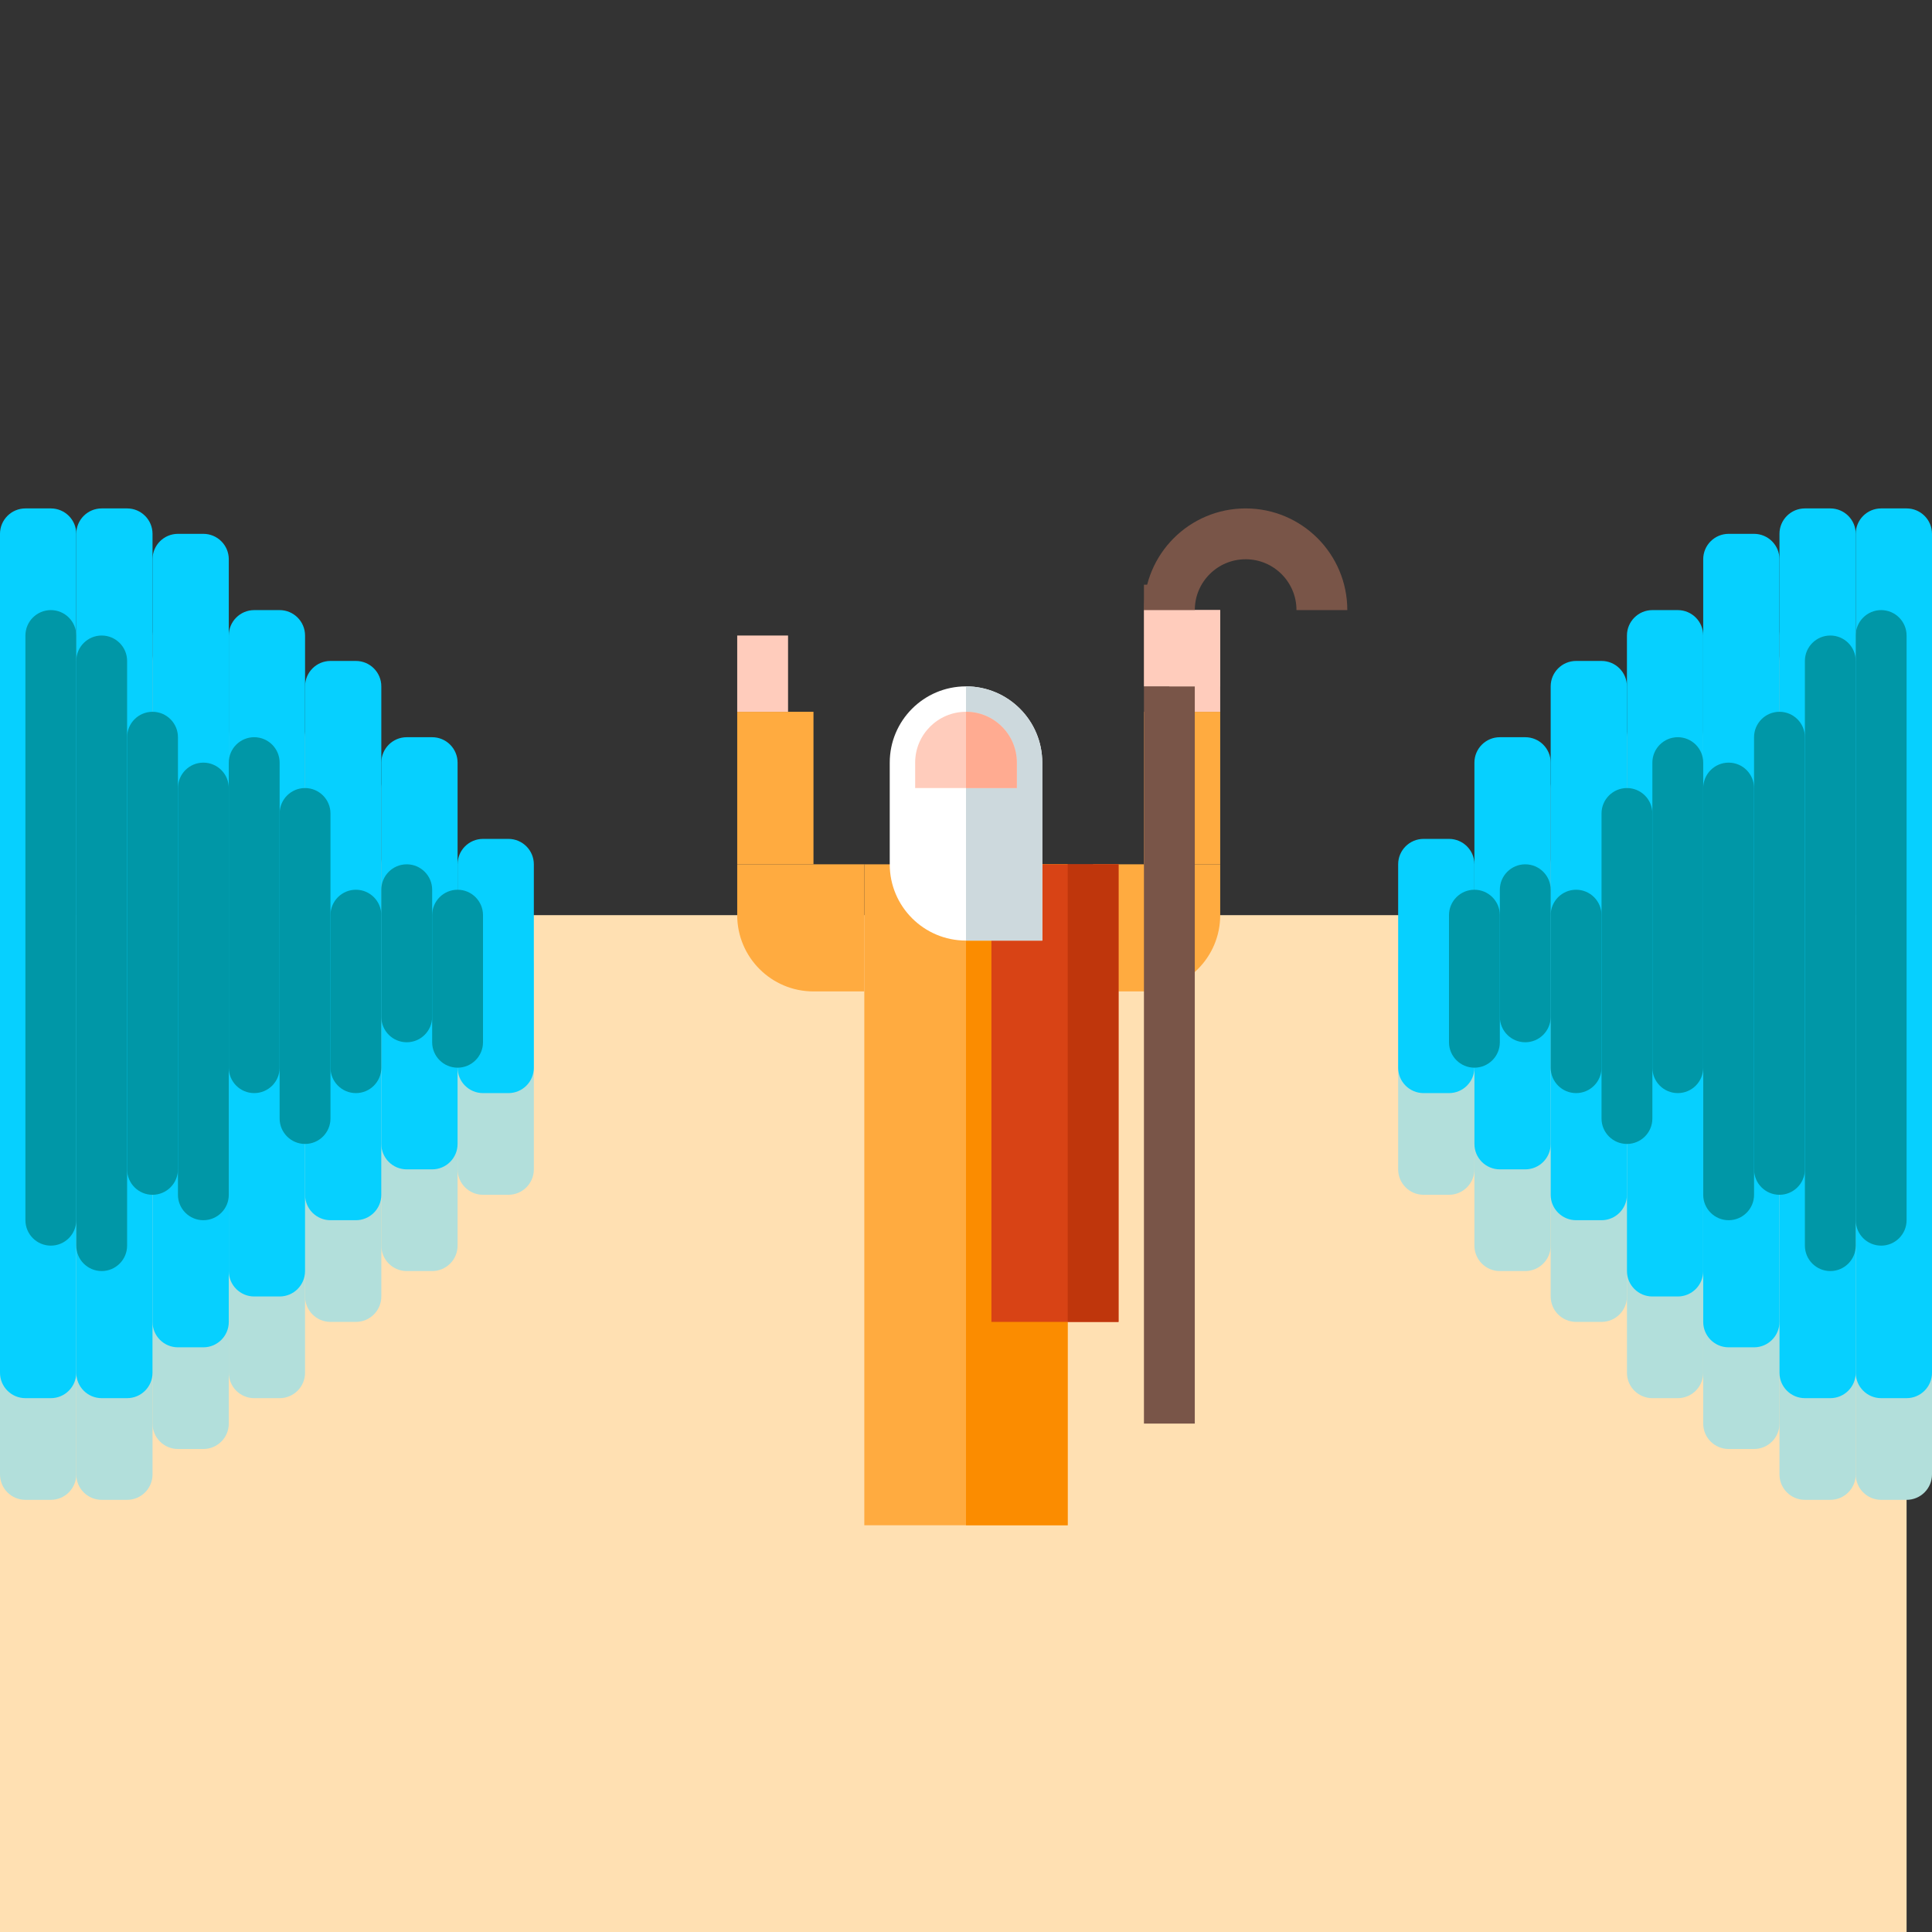 <?xml version="1.0" encoding="utf-8"?>
<!-- Generator: Adobe Illustrator 16.0.0, SVG Export Plug-In . SVG Version: 6.00 Build 0)  -->
<!DOCTYPE svg PUBLIC "-//W3C//DTD SVG 1.1//EN" "http://www.w3.org/Graphics/SVG/1.1/DTD/svg11.dtd">
<svg version="1.1" xmlns="http://www.w3.org/2000/svg" xmlns:xlink="http://www.w3.org/1999/xlink" x="0px" y="0px" width="76px"
	 height="76px" viewBox="0 0 76 76" enable-background="new 0 0 76 76" xml:space="preserve">
<rect x="0" y="0" width="76" height="76" fill="#333333" stroke="none"/>
<g id="Layer_2" display="none">
	<rect id="XMLID_32_" x="-162" y="-2" display="inline" fill="#192226" width="480" height="768"/>
</g>
<g id="Layer_1">
	<g>
		<defs>
			<rect id="SVGID_1_" width="76" height="76"/>
		</defs>
		<clipPath id="SVGID_2_">
			<use xlink:href="#SVGID_1_"  overflow="visible"/>
		</clipPath>
		<rect y="36" clip-path="url(#SVGID_2_)" fill="#FFE0B2" width="75" height="40"/>
		<g clip-path="url(#SVGID_2_)">
			<g>
				<path fill="#B2DFDB" d="M20,47h-1c-0.552,0-1-0.448-1-1v-8c0-0.552,0.448-1,1-1h1c0.552,0,1,0.448,1,1v8
					C21,46.552,20.552,47,20,47z"/>
				<path fill="#B2DFDB" d="M17,50h-1c-0.552,0-1-0.448-1-1V34c0-0.552,0.448-1,1-1h1c0.552,0,1,0.448,1,1v15
					C18,49.552,17.552,50,17,50z"/>
				<path fill="#B2DFDB" d="M14,52h-1c-0.552,0-1-0.448-1-1V31c0-0.552,0.448-1,1-1h1c0.552,0,1,0.448,1,1v20
					C15,51.552,14.552,52,14,52z"/>
				<path fill="#B2DFDB" d="M11,55h-1c-0.552,0-1-0.448-1-1V29c0-0.552,0.448-1,1-1h1c0.552,0,1,0.448,1,1v25
					C12,54.552,11.552,55,11,55z"/>
				<path fill="#B2DFDB" d="M8,57H7c-0.552,0-1-0.448-1-1V26c0-0.552,0.448-1,1-1h1c0.552,0,1,0.448,1,1v30C9,56.552,8.552,57,8,57z
					"/>
				<path fill="#B2DFDB" d="M5,59H4c-0.552,0-1-0.448-1-1V25c0-0.552,0.448-1,1-1h1c0.552,0,1,0.448,1,1v33C6,58.552,5.552,59,5,59z
					"/>
				<path fill="#B2DFDB" d="M2,59H1c-0.552,0-1-0.448-1-1V25c0-0.552,0.448-1,1-1h1c0.552,0,1,0.448,1,1v33C3,58.552,2.552,59,2,59z
					"/>
			</g>
			<g>
				<path fill="#06D0FF" d="M20,43h-1c-0.552,0-1-0.448-1-1v-8c0-0.552,0.448-1,1-1h1c0.552,0,1,0.448,1,1v8
					C21,42.552,20.552,43,20,43z"/>
				<path fill="#06D0FF" d="M17,46h-1c-0.552,0-1-0.448-1-1V30c0-0.552,0.448-1,1-1h1c0.552,0,1,0.448,1,1v15
					C18,45.552,17.552,46,17,46z"/>
				<path fill="#06D0FF" d="M14,48h-1c-0.552,0-1-0.448-1-1V27c0-0.552,0.448-1,1-1h1c0.552,0,1,0.448,1,1v20
					C15,47.552,14.552,48,14,48z"/>
				<path fill="#06D0FF" d="M11,51h-1c-0.552,0-1-0.448-1-1V25c0-0.552,0.448-1,1-1h1c0.552,0,1,0.448,1,1v25
					C12,50.552,11.552,51,11,51z"/>
				<path fill="#06D0FF" d="M8,53H7c-0.552,0-1-0.448-1-1V22c0-0.552,0.448-1,1-1h1c0.552,0,1,0.448,1,1v30C9,52.552,8.552,53,8,53z
					"/>
				<path fill="#06D0FF" d="M5,55H4c-0.552,0-1-0.448-1-1V21c0-0.552,0.448-1,1-1h1c0.552,0,1,0.448,1,1v33C6,54.552,5.552,55,5,55z
					"/>
				<path fill="#06D0FF" d="M2,55H1c-0.552,0-1-0.448-1-1V21c0-0.552,0.448-1,1-1h1c0.552,0,1,0.448,1,1v33C3,54.552,2.552,55,2,55z
					"/>
			</g>
			<g>
				<path fill="#0097A7" d="M18,42L18,42c-0.552,0-1-0.448-1-1v-5c0-0.552,0.448-1,1-1l0,0c0.552,0,1,0.448,1,1v5
					C19,41.552,18.552,42,18,42z"/>
				<path fill="#0097A7" d="M16,41L16,41c-0.552,0-1-0.448-1-1v-5c0-0.552,0.448-1,1-1l0,0c0.552,0,1,0.448,1,1v5
					C17,40.552,16.552,41,16,41z"/>
				<path fill="#0097A7" d="M14,43L14,43c-0.552,0-1-0.448-1-1v-6c0-0.552,0.448-1,1-1l0,0c0.552,0,1,0.448,1,1v6
					C15,42.552,14.552,43,14,43z"/>
				<path fill="#0097A7" d="M12,45L12,45c-0.552,0-1-0.448-1-1V32c0-0.552,0.448-1,1-1l0,0c0.552,0,1,0.448,1,1v12
					C13,44.552,12.552,45,12,45z"/>
				<path fill="#0097A7" d="M10,43L10,43c-0.552,0-1-0.448-1-1V30c0-0.552,0.448-1,1-1l0,0c0.552,0,1,0.448,1,1v12
					C11,42.552,10.552,43,10,43z"/>
				<path fill="#0097A7" d="M8,48L8,48c-0.552,0-1-0.448-1-1V31c0-0.552,0.448-1,1-1l0,0c0.552,0,1,0.448,1,1v16
					C9,47.552,8.552,48,8,48z"/>
				<path fill="#0097A7" d="M6,47L6,47c-0.552,0-1-0.448-1-1V29c0-0.552,0.448-1,1-1l0,0c0.552,0,1,0.448,1,1v17
					C7,46.552,6.552,47,6,47z"/>
				<path fill="#0097A7" d="M4,50L4,50c-0.552,0-1-0.448-1-1V26c0-0.552,0.448-1,1-1l0,0c0.552,0,1,0.448,1,1v23
					C5,49.552,4.552,50,4,50z"/>
				<path fill="#0097A7" d="M2,49L2,49c-0.552,0-1-0.448-1-1V25c0-0.552,0.448-1,1-1l0,0c0.552,0,1,0.448,1,1v23
					C3,48.552,2.552,49,2,49z"/>
			</g>
		</g>
		<g clip-path="url(#SVGID_2_)">
			<g>
				<path fill="#B2DFDB" d="M56,47h1c0.552,0,1-0.448,1-1v-8c0-0.552-0.448-1-1-1h-1c-0.552,0-1,0.448-1,1v8
					C55,46.552,55.448,47,56,47z"/>
				<path fill="#B2DFDB" d="M59,50h1c0.552,0,1-0.448,1-1V34c0-0.552-0.448-1-1-1h-1c-0.552,0-1,0.448-1,1v15
					C58,49.552,58.448,50,59,50z"/>
				<path fill="#B2DFDB" d="M62,52h1c0.552,0,1-0.448,1-1V31c0-0.552-0.448-1-1-1h-1c-0.552,0-1,0.448-1,1v20
					C61,51.552,61.448,52,62,52z"/>
				<path fill="#B2DFDB" d="M65,55h1c0.552,0,1-0.448,1-1V29c0-0.552-0.448-1-1-1h-1c-0.552,0-1,0.448-1,1v25
					C64,54.552,64.448,55,65,55z"/>
				<path fill="#B2DFDB" d="M68,57h1c0.552,0,1-0.448,1-1V26c0-0.552-0.448-1-1-1h-1c-0.552,0-1,0.448-1,1v30
					C67,56.552,67.448,57,68,57z"/>
				<path fill="#B2DFDB" d="M71,59h1c0.552,0,1-0.448,1-1V25c0-0.552-0.448-1-1-1h-1c-0.552,0-1,0.448-1,1v33
					C70,58.552,70.448,59,71,59z"/>
				<path fill="#B2DFDB" d="M74,59h1c0.552,0,1-0.448,1-1V25c0-0.552-0.448-1-1-1h-1c-0.552,0-1,0.448-1,1v33
					C73,58.552,73.448,59,74,59z"/>
			</g>
			<g>
				<path fill="#06D0FF" d="M56,43h1c0.552,0,1-0.448,1-1v-8c0-0.552-0.448-1-1-1h-1c-0.552,0-1,0.448-1,1v8
					C55,42.552,55.448,43,56,43z"/>
				<path fill="#06D0FF" d="M59,46h1c0.552,0,1-0.448,1-1V30c0-0.552-0.448-1-1-1h-1c-0.552,0-1,0.448-1,1v15
					C58,45.552,58.448,46,59,46z"/>
				<path fill="#06D0FF" d="M62,48h1c0.552,0,1-0.448,1-1V27c0-0.552-0.448-1-1-1h-1c-0.552,0-1,0.448-1,1v20
					C61,47.552,61.448,48,62,48z"/>
				<path fill="#06D0FF" d="M65,51h1c0.552,0,1-0.448,1-1V25c0-0.552-0.448-1-1-1h-1c-0.552,0-1,0.448-1,1v25
					C64,50.552,64.448,51,65,51z"/>
				<path fill="#06D0FF" d="M68,53h1c0.552,0,1-0.448,1-1V22c0-0.552-0.448-1-1-1h-1c-0.552,0-1,0.448-1,1v30
					C67,52.552,67.448,53,68,53z"/>
				<path fill="#06D0FF" d="M71,55h1c0.552,0,1-0.448,1-1V21c0-0.552-0.448-1-1-1h-1c-0.552,0-1,0.448-1,1v33
					C70,54.552,70.448,55,71,55z"/>
				<path fill="#06D0FF" d="M74,55h1c0.552,0,1-0.448,1-1V21c0-0.552-0.448-1-1-1h-1c-0.552,0-1,0.448-1,1v33
					C73,54.552,73.448,55,74,55z"/>
			</g>
			<g>
				<path fill="#0097A7" d="M58,42L58,42c0.552,0,1-0.448,1-1v-5c0-0.552-0.448-1-1-1l0,0c-0.552,0-1,0.448-1,1v5
					C57,41.552,57.448,42,58,42z"/>
				<path fill="#0097A7" d="M60,41L60,41c0.552,0,1-0.448,1-1v-5c0-0.552-0.448-1-1-1l0,0c-0.552,0-1,0.448-1,1v5
					C59,40.552,59.448,41,60,41z"/>
				<path fill="#0097A7" d="M62,43L62,43c0.552,0,1-0.448,1-1v-6c0-0.552-0.448-1-1-1l0,0c-0.552,0-1,0.448-1,1v6
					C61,42.552,61.448,43,62,43z"/>
				<path fill="#0097A7" d="M64,45L64,45c0.552,0,1-0.448,1-1V32c0-0.552-0.448-1-1-1l0,0c-0.552,0-1,0.448-1,1v12
					C63,44.552,63.448,45,64,45z"/>
				<path fill="#0097A7" d="M66,43L66,43c0.552,0,1-0.448,1-1V30c0-0.552-0.448-1-1-1l0,0c-0.552,0-1,0.448-1,1v12
					C65,42.552,65.448,43,66,43z"/>
				<path fill="#0097A7" d="M68,48L68,48c0.552,0,1-0.448,1-1V31c0-0.552-0.448-1-1-1l0,0c-0.552,0-1,0.448-1,1v16
					C67,47.552,67.448,48,68,48z"/>
				<path fill="#0097A7" d="M70,47L70,47c0.552,0,1-0.448,1-1V29c0-0.552-0.448-1-1-1l0,0c-0.552,0-1,0.448-1,1v17
					C69,46.552,69.448,47,70,47z"/>
				<path fill="#0097A7" d="M72,50L72,50c0.552,0,1-0.448,1-1V26c0-0.552-0.448-1-1-1l0,0c-0.552,0-1,0.448-1,1v23
					C71,49.552,71.448,50,72,50z"/>
				<path fill="#0097A7" d="M74,49L74,49c0.552,0,1-0.448,1-1V25c0-0.552-0.448-1-1-1l0,0c-0.552,0-1,0.448-1,1v23
					C73,48.552,73.448,49,74,49z"/>
			</g>
		</g>
		<g clip-path="url(#SVGID_2_)">
			<rect x="34" y="34" fill="#FFAB40" width="8" height="26"/>
			<rect x="38" y="34" fill="#FB8C00" width="4" height="26"/>
			<path fill="#FFAB40" d="M32,39h2v-5h-5v2C29,37.657,30.343,39,32,39z"/>
			<rect x="29" y="28" fill="#FFAB40" width="3" height="6"/>
			<rect x="29" y="25" fill="#FFCCBC" width="2" height="3"/>
			<path fill="#FFAB40" d="M45,39h-2v-5h5v2C48,37.657,46.657,39,45,39z"/>
			<rect x="45" y="28" fill="#FFAB40" width="3" height="6"/>
			<rect x="46" y="24" fill="#FFCCBC" width="2" height="4"/>
			<rect x="39" y="34" fill="#D84315" width="5" height="18"/>
			<rect x="42" y="34" fill="#BF360C" width="2" height="18"/>
			<path fill="#FFFFFF" d="M41,37h-3c-1.657,0-3-1.343-3-3v-4c0-1.657,1.343-3,3-3l0,0c1.657,0,3,1.343,3,3V37z"/>
			<path fill="#CDD9DD" d="M41,37h-3V27l0,0c1.657,0,3,1.343,3,3V37z"/>
			<path fill="#FFCCBC" d="M40,31h-4v-1c0-1.104,0.896-2,2-2l0,0c1.104,0,2,0.896,2,2V31z"/>
			<path fill="#FFAB91" d="M40,31h-2v-3l0,0c1.104,0,2,0.896,2,2V31z"/>
			<rect x="45" y="27" fill="#795548" width="2" height="29"/>
			<path fill="none" stroke="#795548" stroke-width="2" stroke-miterlimit="10" d="M52,24c0-1.657-1.343-3-3-3s-3,1.343-3,3"/>
			<rect x="45" y="23" fill="#795548" width="2" height="2"/>
			<rect x="45" y="25" fill="#795548" width="1" height="2"/>
			<rect x="45" y="24" fill="#FFCCBC" width="3" height="3"/>
		</g>
	</g>
	<g>
		<defs>
			<rect id="SVGID_3_" x="80" width="76" height="76"/>
		</defs>
		<clipPath id="SVGID_4_">
			<use xlink:href="#SVGID_3_"  overflow="visible"/>
		</clipPath>
		<rect x="75" y="25" clip-path="url(#SVGID_4_)" fill="#3350B9" width="90" height="1"/>
	</g>
	<g>
		<defs>
			<rect id="SVGID_13_" x="80" y="80" width="76" height="76"/>
		</defs>
		<clipPath id="SVGID_6_">
			<use xlink:href="#SVGID_13_"  overflow="visible"/>
		</clipPath>
		<polygon id="XMLID_3_" opacity="0.3" clip-path="url(#SVGID_6_)" fill="#FFC943" points="151.988,155.973 123.651,125.511 
			145.468,160.937 122.385,126.323 138.236,164.789 121.004,126.922 130.479,167.433 119.545,127.291 122.399,168.797 
			118.045,127.422 114.205,168.848 116.544,127.31 106.108,167.584 115.081,126.959 98.32,165.037 113.693,126.377 91.041,161.274 
			112.416,125.581 84.459,156.392 111.283,124.59 78.746,150.518 110.324,123.43 74.049,143.803 109.563,122.131 70.49,136.421 
			109.021,120.728 68.162,128.564 108.711,119.255 67.124,120.436 108.641,117.751 67.402,112.246 108.813,116.256 68.992,104.207 
			109.223,114.808 71.85,96.527 109.859,113.444 75.903,89.405 110.707,112.2 81.046,83.025 111.743,111.108 87.146,77.554 
			112.94,110.197 94.045,73.131 114.269,109.489 101.563,69.872 115.693,109.004 109.508,67.862 117.177,108.753 117.671,67.152 
			118.682,108.744 125.843,67.761 120.169,108.976 133.812,69.673 121.6,109.443 141.37,72.838 122.937,110.135 148.323,77.174 
			124.145,111.031 154.49,82.57 125.194,112.11 159.712,88.885 126.057,113.344 163.854,95.956 126.711,114.699 166.807,103.6 
			127.138,116.143 168.496,111.619 127.329,117.636 168.876,119.805 127.278,119.14 167.939,127.945 126.986,120.616 
			165.708,135.83 126.461,122.026 162.241,143.255 125.716,123.334 157.628,150.028 124.772,124.506 		"/>
	</g>
</g>
<g id="Layer_3">
</g>
</svg>
